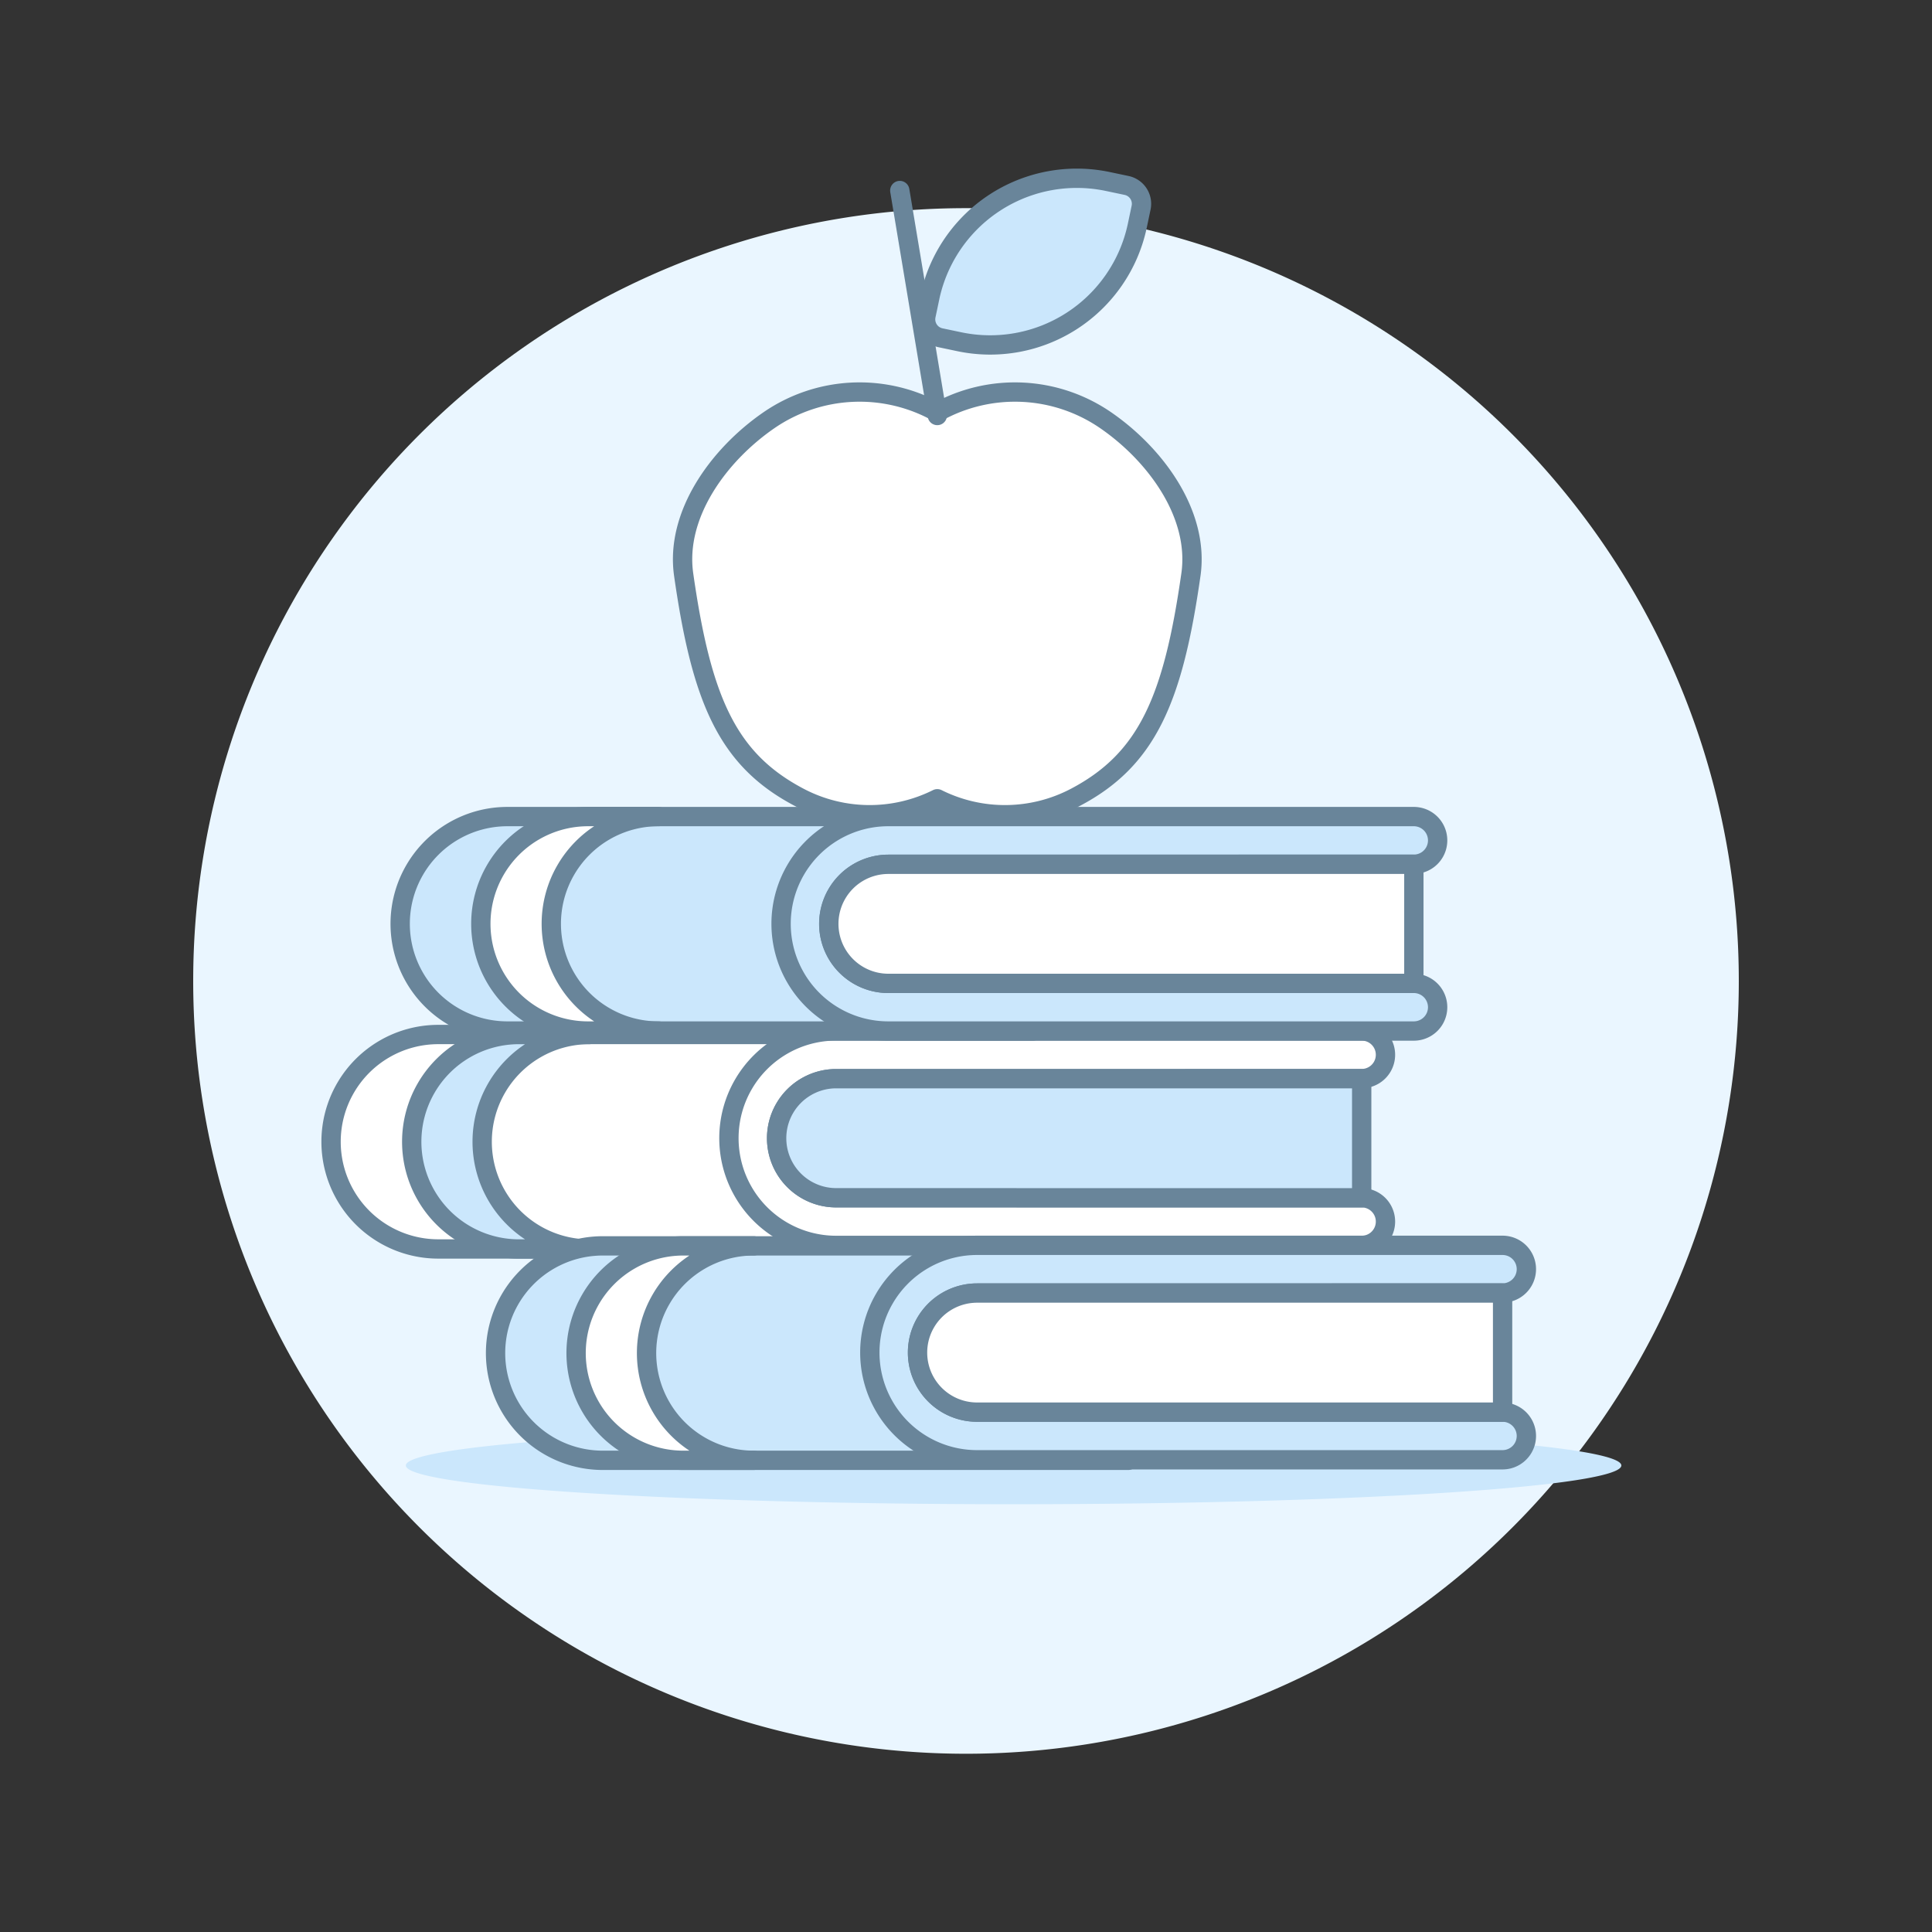 <svg xmlns="http://www.w3.org/2000/svg" version="1.1" xmlns:xlink="http://www.w3.org/1999/xlink" xmlns:svgjs="http://svgjs.com/svgjs" viewBox="0 0 120 120" width="120" height="120"><rect x="0" y="0" width="120" height="120" fill="#333333" stroke="none"/><g transform="matrix(1.2,0,0,1.2,0,0)"><path d="M10.000 50.774 A40.000 40.000 0 1 0 90.000 50.774 A40.000 40.000 0 1 0 10.000 50.774 Z" fill="#eaf6ff"></path><path d="M21.007 75.853 A31.457 2.006 0 1 0 83.921 75.853 A31.457 2.006 0 1 0 21.007 75.853 Z" fill="#cbe7fc"></path><path d="M49.886,64.646h-27.2a5.548,5.548,0,1,1,0-11.1h27.2Z" fill="#ffffff"></path><path d="M49.886,64.646h-27.2a5.548,5.548,0,1,1,0-11.1h27.2Z" fill="none" stroke="#69859a" stroke-linecap="round" stroke-linejoin="round"></path><path d="M30.507,64.647H26.861a5.549,5.549,0,0,1,0-11.1h3.646a5.549,5.549,0,0,0,0,11.1Z" fill="#cbe7fc" stroke="#69859a" stroke-linecap="round" stroke-linejoin="round"></path><path d="M43.279,55.832a3.082,3.082,0,1,0,0,6.164h27.2a1.233,1.233,0,0,1,0,2.466h-27.2a5.548,5.548,0,0,1,0-11.1h27.2a1.233,1.233,0,0,1,0,2.466Z" fill="#ffffff"></path><path d="M43.279,55.832a3.082,3.082,0,1,0,0,6.164h27.2a1.233,1.233,0,0,1,0,2.466h-27.2a5.548,5.548,0,0,1,0-11.1h27.2a1.233,1.233,0,0,1,0,2.466Z" fill="none" stroke="#69859a" stroke-linecap="round" stroke-linejoin="round"></path><path d="M70.481,62V55.832h-27.2a3.082,3.082,0,1,0,0,6.164Z" fill="#cbe7fc" stroke="#69859a" stroke-linecap="round" stroke-linejoin="round"></path><path d="M58.4,75.586h-27.2a5.548,5.548,0,1,1,0-11.1H58.4Z" fill="#cbe7fc"></path><path d="M58.4,75.586h-27.2a5.548,5.548,0,1,1,0-11.1H58.4Z" fill="none" stroke="#69859a" stroke-linecap="round" stroke-linejoin="round"></path><path d="M39.016,75.586H35.369a5.549,5.549,0,0,1,0-11.1h3.647a5.549,5.549,0,0,0,0,11.1Z" fill="#ffffff" stroke="#69859a" stroke-linecap="round" stroke-linejoin="round"></path><path d="M50.572,66.928a3.082,3.082,0,0,0,0,6.164h27.2a1.233,1.233,0,0,1,0,2.466h-27.2a5.548,5.548,0,0,1,0-11.1h27.2a1.233,1.233,0,0,1,0,2.466Z" fill="#cbe7fc"></path><path d="M50.572,66.928a3.082,3.082,0,0,0,0,6.164h27.2a1.233,1.233,0,0,1,0,2.466h-27.2a5.548,5.548,0,0,1,0-11.1h27.2a1.233,1.233,0,0,1,0,2.466Z" fill="none" stroke="#69859a" stroke-linecap="round" stroke-linejoin="round"></path><path d="M77.774,73.092V66.928h-27.2a3.082,3.082,0,0,0,0,6.164Z" fill="#ffffff" stroke="#69859a" stroke-linecap="round" stroke-linejoin="round"></path><path d="M53.463,53.366h-27.2a5.548,5.548,0,0,1,0-11.1h27.2Z" fill="#cbe7fc"></path><path d="M53.463,53.366h-27.2a5.548,5.548,0,0,1,0-11.1h27.2Z" fill="none" stroke="#69859a" stroke-linecap="round" stroke-linejoin="round"></path><path d="M45.979,44.736a3.082,3.082,0,0,0,0,6.164h27.2a1.233,1.233,0,0,1,0,2.466h-27.2a5.548,5.548,0,0,1,0-11.1h27.2a1.233,1.233,0,1,1,0,2.466Z" fill="#cbe7fc"></path><path d="M45.979,44.736a3.082,3.082,0,0,0,0,6.164h27.2a1.233,1.233,0,0,1,0,2.466h-27.2a5.548,5.548,0,0,1,0-11.1h27.2a1.233,1.233,0,1,1,0,2.466Z" fill="none" stroke="#69859a" stroke-linecap="round" stroke-linejoin="round"></path><path d="M73.181,50.9V44.736h-27.2a3.082,3.082,0,0,0,0,6.164Z" fill="#ffffff" stroke="#69859a" stroke-linecap="round" stroke-linejoin="round"></path><path d="M34.085,53.366H30.438a5.549,5.549,0,0,1,0-11.1h3.647a5.549,5.549,0,0,0,0,11.1Z" fill="#ffffff" stroke="#69859a" stroke-linecap="round" stroke-linejoin="round"></path><path d="M55.65,41.276a7.833,7.833,0,0,1-7.136.068,7.831,7.831,0,0,1-7.135-.068c-3.72-1.949-5.064-5.032-5.993-11.534-.444-3.113,1.824-6.208,4.414-7.991a8.279,8.279,0,0,1,8.714-.417,8.281,8.281,0,0,1,8.715.417c2.59,1.783,4.858,4.878,4.413,7.991C60.724,36.169,59.394,39.314,55.65,41.276Z" fill="#ffffff"></path><path d="M48.674,17.482l.951.2a7.781,7.781,0,0,0,9.237-5.977l.2-.951A.971.971,0,0,0,58.318,9.6l-.951-.2a7.778,7.778,0,0,0-9.236,5.976l-.2.951A.974.974,0,0,0,48.674,17.482Z" fill="#cbe7fc"></path><path d="M48.674,17.482l.951.2a7.781,7.781,0,0,0,9.237-5.977l.2-.951A.971.971,0,0,0,58.318,9.6l-.951-.2a7.778,7.778,0,0,0-9.236,5.976l-.2.951A.974.974,0,0,0,48.674,17.482Z" fill="none" stroke="#69859a" stroke-linecap="round" stroke-linejoin="round"></path><path d="M46.573 9.861L48.514 21.507" fill="none" stroke="#69859a" stroke-linecap="round" stroke-linejoin="round"></path><path d="M55.65,41.276a7.833,7.833,0,0,1-7.136.068,7.831,7.831,0,0,1-7.135-.068c-3.72-1.949-5.064-5.032-5.993-11.534-.444-3.113,1.824-6.208,4.414-7.991a8.279,8.279,0,0,1,8.714-.417,8.281,8.281,0,0,1,8.715.417c2.59,1.783,4.858,4.878,4.413,7.991C60.724,36.169,59.394,39.314,55.65,41.276Z" fill="none" stroke="#69859a" stroke-linecap="round" stroke-linejoin="round"></path></g></svg>